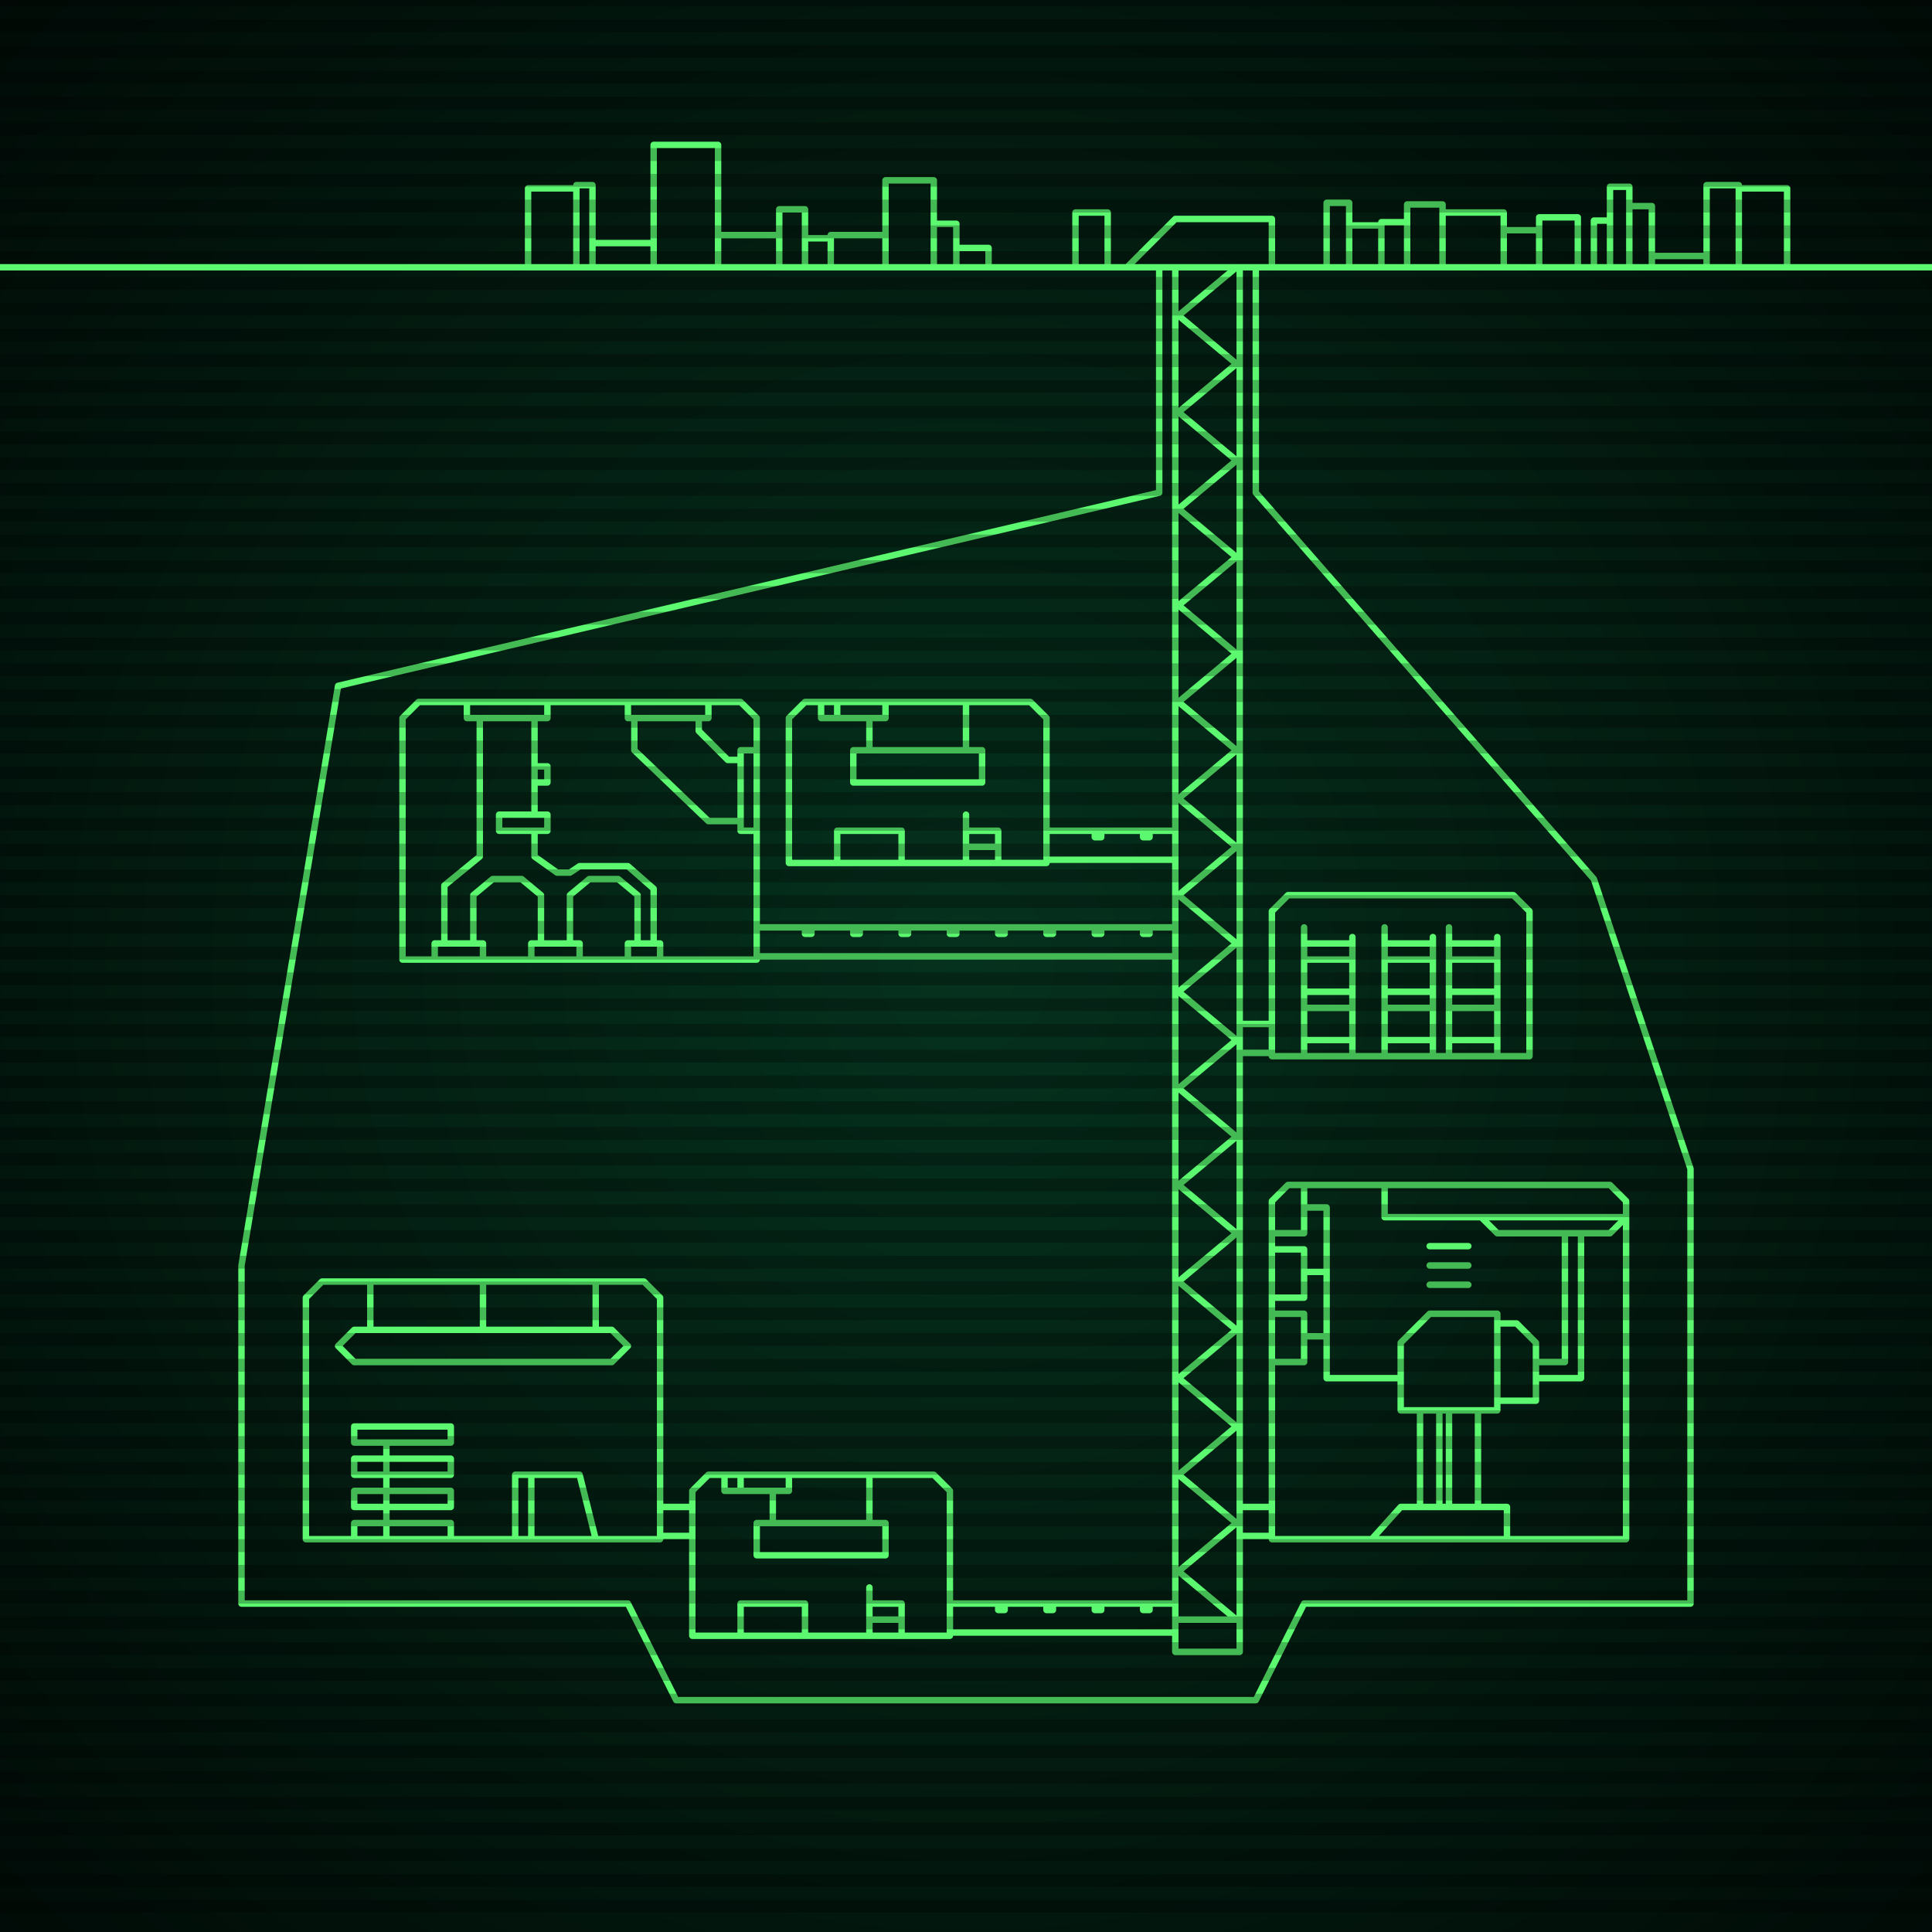 <svg xmlns="http://www.w3.org/2000/svg"
     width="600" height="600"
>

    <defs>
        <radialGradient id="screenGradient"
                        r="100%"
        >
            <stop offset="0%" stop-color="#05321e" />
            <stop offset="90%" stop-color="black" />

        </radialGradient>
    </defs>

    <rect
            fill="url(#screenGradient)"
            width="600" height="600" />


    <g id="monitor" >
        <g id="crt" class="on">
            <g id="terminal">
                <path
                        id="bunker-path"
                        style="fill: none;stroke: #5bf870;stroke-width:2px;stroke-linecap:round;stroke-linejoin:round;stroke-miterlimit:4;stroke-dasharray:none"
                        d="M -40,83 L 640,83 M 400,368 L 500,368 L 505,373 L 505,478 L 395,478 L 395,373 L 400,368 M 430,368 L 430,378 L 505,378 M 460,378 L 465,383 L 500,383 L 505,378 M 405,368 L 405,383 L 395,383 M 395,388 L 405,388 L 405,403 L 395,403 M 395,408 L 405,408 L 405,423 L 395,423 M 405,395 L 412,395 M 405,415 L 412,415 M 405,375 L 412,375 L 412,428 L 435,428 M 444,387 L 456,387 M 444,393 L 456,393 M 444,399 L 456,399 M 477,423 L 486,423 L 486,383 M 477,428 L 491,428 L 491,383 M 465,411 L 471,411 L 477,417 L 477,435 L 465,435 M 435,417 L 444,408 L 465,408 L 465,438 L 435,438 L 435,417 M 441,438 L 441,468 M 459,438 L 459,468 M 447,438 L 447,468 M 450,438 L 450,468 M 426,478 L 435,468 L 468,468 L 468,478 z M 100,398 L 200,398 L 205,403 L 205,478 L 95,478 L 95,403 L 100,398 M 115,398 L 115,413 M 150,398 L 150,413 M 185,398 L 185,413 M 105,418 L 110,413 L 190,413 L 195,418 L 190,423 L 110,423 L 105,418 M 120,478 L 120,448 M 110,478 L 110,473 L 140,473 L 140,478 M 110,468 L 110,463 L 140,463 L 140,468 L 110,468 M 110,458 L 110,453 L 140,453 L 140,458 L 110,458 M 110,448 L 110,443 L 140,443 L 140,448 L 110,448 M 165,478 L 165,458 M 160,478 L 160,458 L 180,458 L 185,478 z M 400,278 L 470,278 L 475,283 L 475,328 L 395,328 L 395,283 L 400,278 M 405,328 L 405,288 M 420,328 L 420,291 M 405,323 L 420,323 M 405,313 L 420,313 M 405,308 L 420,308 M 405,298 L 420,298 M 405,293 L 420,293 M 430,328 L 430,288 M 445,328 L 445,291 M 430,323 L 445,323 M 430,313 L 445,313 M 430,308 L 445,308 M 430,298 L 445,298 M 430,293 L 445,293 M 450,328 L 450,288 M 465,328 L 465,291 M 450,323 L 465,323 M 450,313 L 465,313 M 450,308 L 465,308 M 450,298 L 465,298 M 450,293 L 465,293 z M 130,218 L 230,218 L 235,223 L 235,298 L 125,298 L 125,223 L 130,218 M 135,298 L 135,293 L 150,293 L 150,298 M 165,298 L 165,293 L 180,293 L 180,298 M 195,298 L 195,293 L 205,293 L 205,298 M 138,293 L 138,275 L 149,266 L 149,223 M 147,293 L 147,278 L 153,273 L 162,273 L 168,278 L 168,293 M 177,293 L 177,278 L 183,273 L 192,273 L 198,278 L 198,293 M 203,293 L 203,276 L 195,269 L 180,269 L 177,271 L 173,271 L 166,266 L 166,259 M 166,253 L 166,223 M 170,218 L 170,223 L 145,223 L 145,218 M 166,238 L 166,243 L 170,243 L 170,238 L 166,238 M 155,253 L 155,258 L 170,258 L 170,253 L 155,253 M 195,218 L 195,223 L 220,223 L 220,218 M 235,233 L 235,258 L 230,258 L 230,233 L 235,233 M 217,223 L 217,227 L 226,236 L 230,236 M 230,255 L 220,255 L 197,233 L 197,223 M 147,293 z M 250,218 L 320,218 L 325,223 L 325,268 L 245,268 L 245,223 L 250,218 M 255,218 L 255,223 L 275,223 L 275,218 M 260,218 L 260,223 M 270,223 L 270,233 M 300,218 L 300,233 M 265,233 L 265,243 L 305,243 L 305,233 L 265,233 M 260,268 L 260,258 L 280,258 L 280,268 L 260,268 M 300,268 L 300,253 M 300,263 L 300,263 L 310,263 L 310,268 L 300,268 M 300,258 L 300,258 L 310,258 L 310,263 L 300,263 z M 220,458 L 290,458 L 295,463 L 295,508 L 215,508 L 215,463 L 220,458 M 225,458 L 225,463 L 245,463 L 245,458 M 230,458 L 230,463 M 240,463 L 240,473 M 270,458 L 270,473 M 235,473 L 235,483 L 275,483 L 275,473 L 235,473 M 230,508 L 230,498 L 250,498 L 250,508 L 230,508 M 270,508 L 270,493 M 270,503 L 270,503 L 280,503 L 280,508 L 270,508 M 270,498 L 270,498 L 280,498 L 280,503 L 270,503 z M 350,83 L 365,68 L 395,68 L 395,83 M 365,83 L 365,513 L 385,513 L 385,83 M 365,83 L 384,83 L 366,98 L 384,113 L 366,128 L 384,143 L 366,158 L 384,173 L 366,188 L 384,203 L 366,218 L 384,233 L 366,248 L 384,263 L 366,278 L 384,293 L 366,308 L 384,323 L 366,338 L 384,353 L 366,368 L 384,383 L 366,398 L 384,413 L 366,428 L 384,443 L 366,458 L 384,473 L 366,488 L 384,503 L 366,503 M 395,468 L 385,468 M 385,477 L 395,477 M 205,468 L 215,468 M 215,477 L 205,477 M 395,318 L 385,318 M 385,327 L 395,327 M 235,288 L 365,288 M 365,297 L 235,297 M 250,288 L 250,290 L 252,290 L 252,288 M 265,288 L 265,290 L 267,290 L 267,288 M 280,288 L 280,290 L 282,290 L 282,288 M 295,288 L 295,290 L 297,290 L 297,288 M 310,288 L 310,290 L 312,290 L 312,288 M 325,288 L 325,290 L 327,290 L 327,288 M 340,288 L 340,290 L 342,290 L 342,288 M 355,288 L 355,290 L 357,290 L 357,288 M 325,258 L 365,258 M 365,267 L 325,267 M 340,258 L 340,260 L 342,260 L 342,258 M 355,258 L 355,260 L 357,260 L 357,258 M 295,498 L 365,498 M 365,507 L 295,507 M 310,498 L 310,500 L 312,500 L 312,498 M 325,498 L 325,500 L 327,500 L 327,498 M 340,498 L 340,500 L 342,500 L 342,498 M 355,498 L 355,500 L 357,500 L 357,498 z M 225,528 L 390,528 L 405,498 L 525,498 M 390,83 L 390,153 L 495,273 L 525,363 L 525,498 M 375,528 L 210,528 L 195,498 L 75,498 M 360,83 L 360,153 L 105,213 L 75,393 L 75,498 M 164,83 L 164,58.5 L 179,58.5 L 179,83 M 179,83 L 179,57.5 L 184,57.5 L 184,83 M 184,83 L 184,75.5 L 203,75.5 L 203,83 M 203,83 L 203,45 L 223,45 L 223,83 M 223,83 L 223,73 L 242,73 L 242,83 M 242,83 L 242,65 L 250,65 L 250,83 M 250,83 L 250,74 L 258,74 L 258,83 M 258,83 L 258,73 L 275,73 L 275,83 M 275,83 L 275,56 L 290,56 L 290,83 M 290,83 L 290,69.5 L 297,69.5 L 297,83 M 297,83 L 297,77 L 307,77 L 307,83 M 334,83 L 334,66 L 344,66 L 344,83 M 412,83 L 412,63 L 419,63 L 419,83 M 419,83 L 419,70 L 429,70 L 429,83 M 429,83 L 429,69 L 437,69 L 437,83 M 437,83 L 437,63.5 L 448,63.5 L 448,83 M 448,83 L 448,66 L 467,66 L 467,83 M 467,83 L 467,71.5 L 478,71.5 L 478,83 M 478,83 L 478,67.5 L 490,67.5 L 490,83 M 495,83 L 495,68.5 L 500,68.5 L 500,83 M 500,83 L 500,58 L 506,58 L 506,83 M 506,83 L 506,64 L 513,64 L 513,83 M 513,83 L 513,79.5 L 530,79.5 L 530,83 M 530,83 L 530,57.5 L 540,57.5 L 540,83 M 540,83 L 540,58.5 L 555,58.5 L 555,83 "

                />
            </g>
        </g>
    </g>

    <g id="stripes"
    >
        <path
                id="stripe-path"
                style="stroke: rgba(0, 0, 0, 0.25);stroke-width:4px;"
                d="M 0,0 L 600,0 M 0,8 L 600,8 M 0,16 L 600,16 M 0,24 L 600,24 M 0,32 L 600,32 M 0,40 L 600,40 M 0,48 L 600,48 M 0,56 L 600,56 M 0,64 L 600,64 M 0,72 L 600,72 M 0,80 L 600,80 M 0,88 L 600,88 M 0,96 L 600,96 M 0,104 L 600,104 M 0,112 L 600,112 M 0,120 L 600,120 M 0,128 L 600,128 M 0,136 L 600,136 M 0,144 L 600,144 M 0,152 L 600,152 M 0,160 L 600,160 M 0,168 L 600,168 M 0,176 L 600,176 M 0,184 L 600,184 M 0,192 L 600,192 M 0,200 L 600,200 M 0,208 L 600,208 M 0,216 L 600,216 M 0,224 L 600,224 M 0,232 L 600,232 M 0,240 L 600,240 M 0,248 L 600,248 M 0,256 L 600,256 M 0,264 L 600,264 M 0,272 L 600,272 M 0,280 L 600,280 M 0,288 L 600,288 M 0,296 L 600,296 M 0,304 L 600,304 M 0,312 L 600,312 M 0,320 L 600,320 M 0,328 L 600,328 M 0,336 L 600,336 M 0,344 L 600,344 M 0,352 L 600,352 M 0,360 L 600,360 M 0,368 L 600,368 M 0,376 L 600,376 M 0,384 L 600,384 M 0,392 L 600,392 M 0,400 L 600,400 M 0,408 L 600,408 M 0,416 L 600,416 M 0,424 L 600,424 M 0,432 L 600,432 M 0,440 L 600,440 M 0,448 L 600,448 M 0,456 L 600,456 M 0,464 L 600,464 M 0,472 L 600,472 M 0,480 L 600,480 M 0,488 L 600,488 M 0,496 L 600,496 M 0,504 L 600,504 M 0,512 L 600,512 M 0,520 L 600,520 M 0,528 L 600,528 M 0,536 L 600,536 M 0,544 L 600,544 M 0,552 L 600,552 M 0,560 L 600,560 M 0,568 L 600,568 M 0,576 L 600,576 M 0,584 L 600,584 M 0,592 L 600,592 z"
        />
    </g>
</svg>
